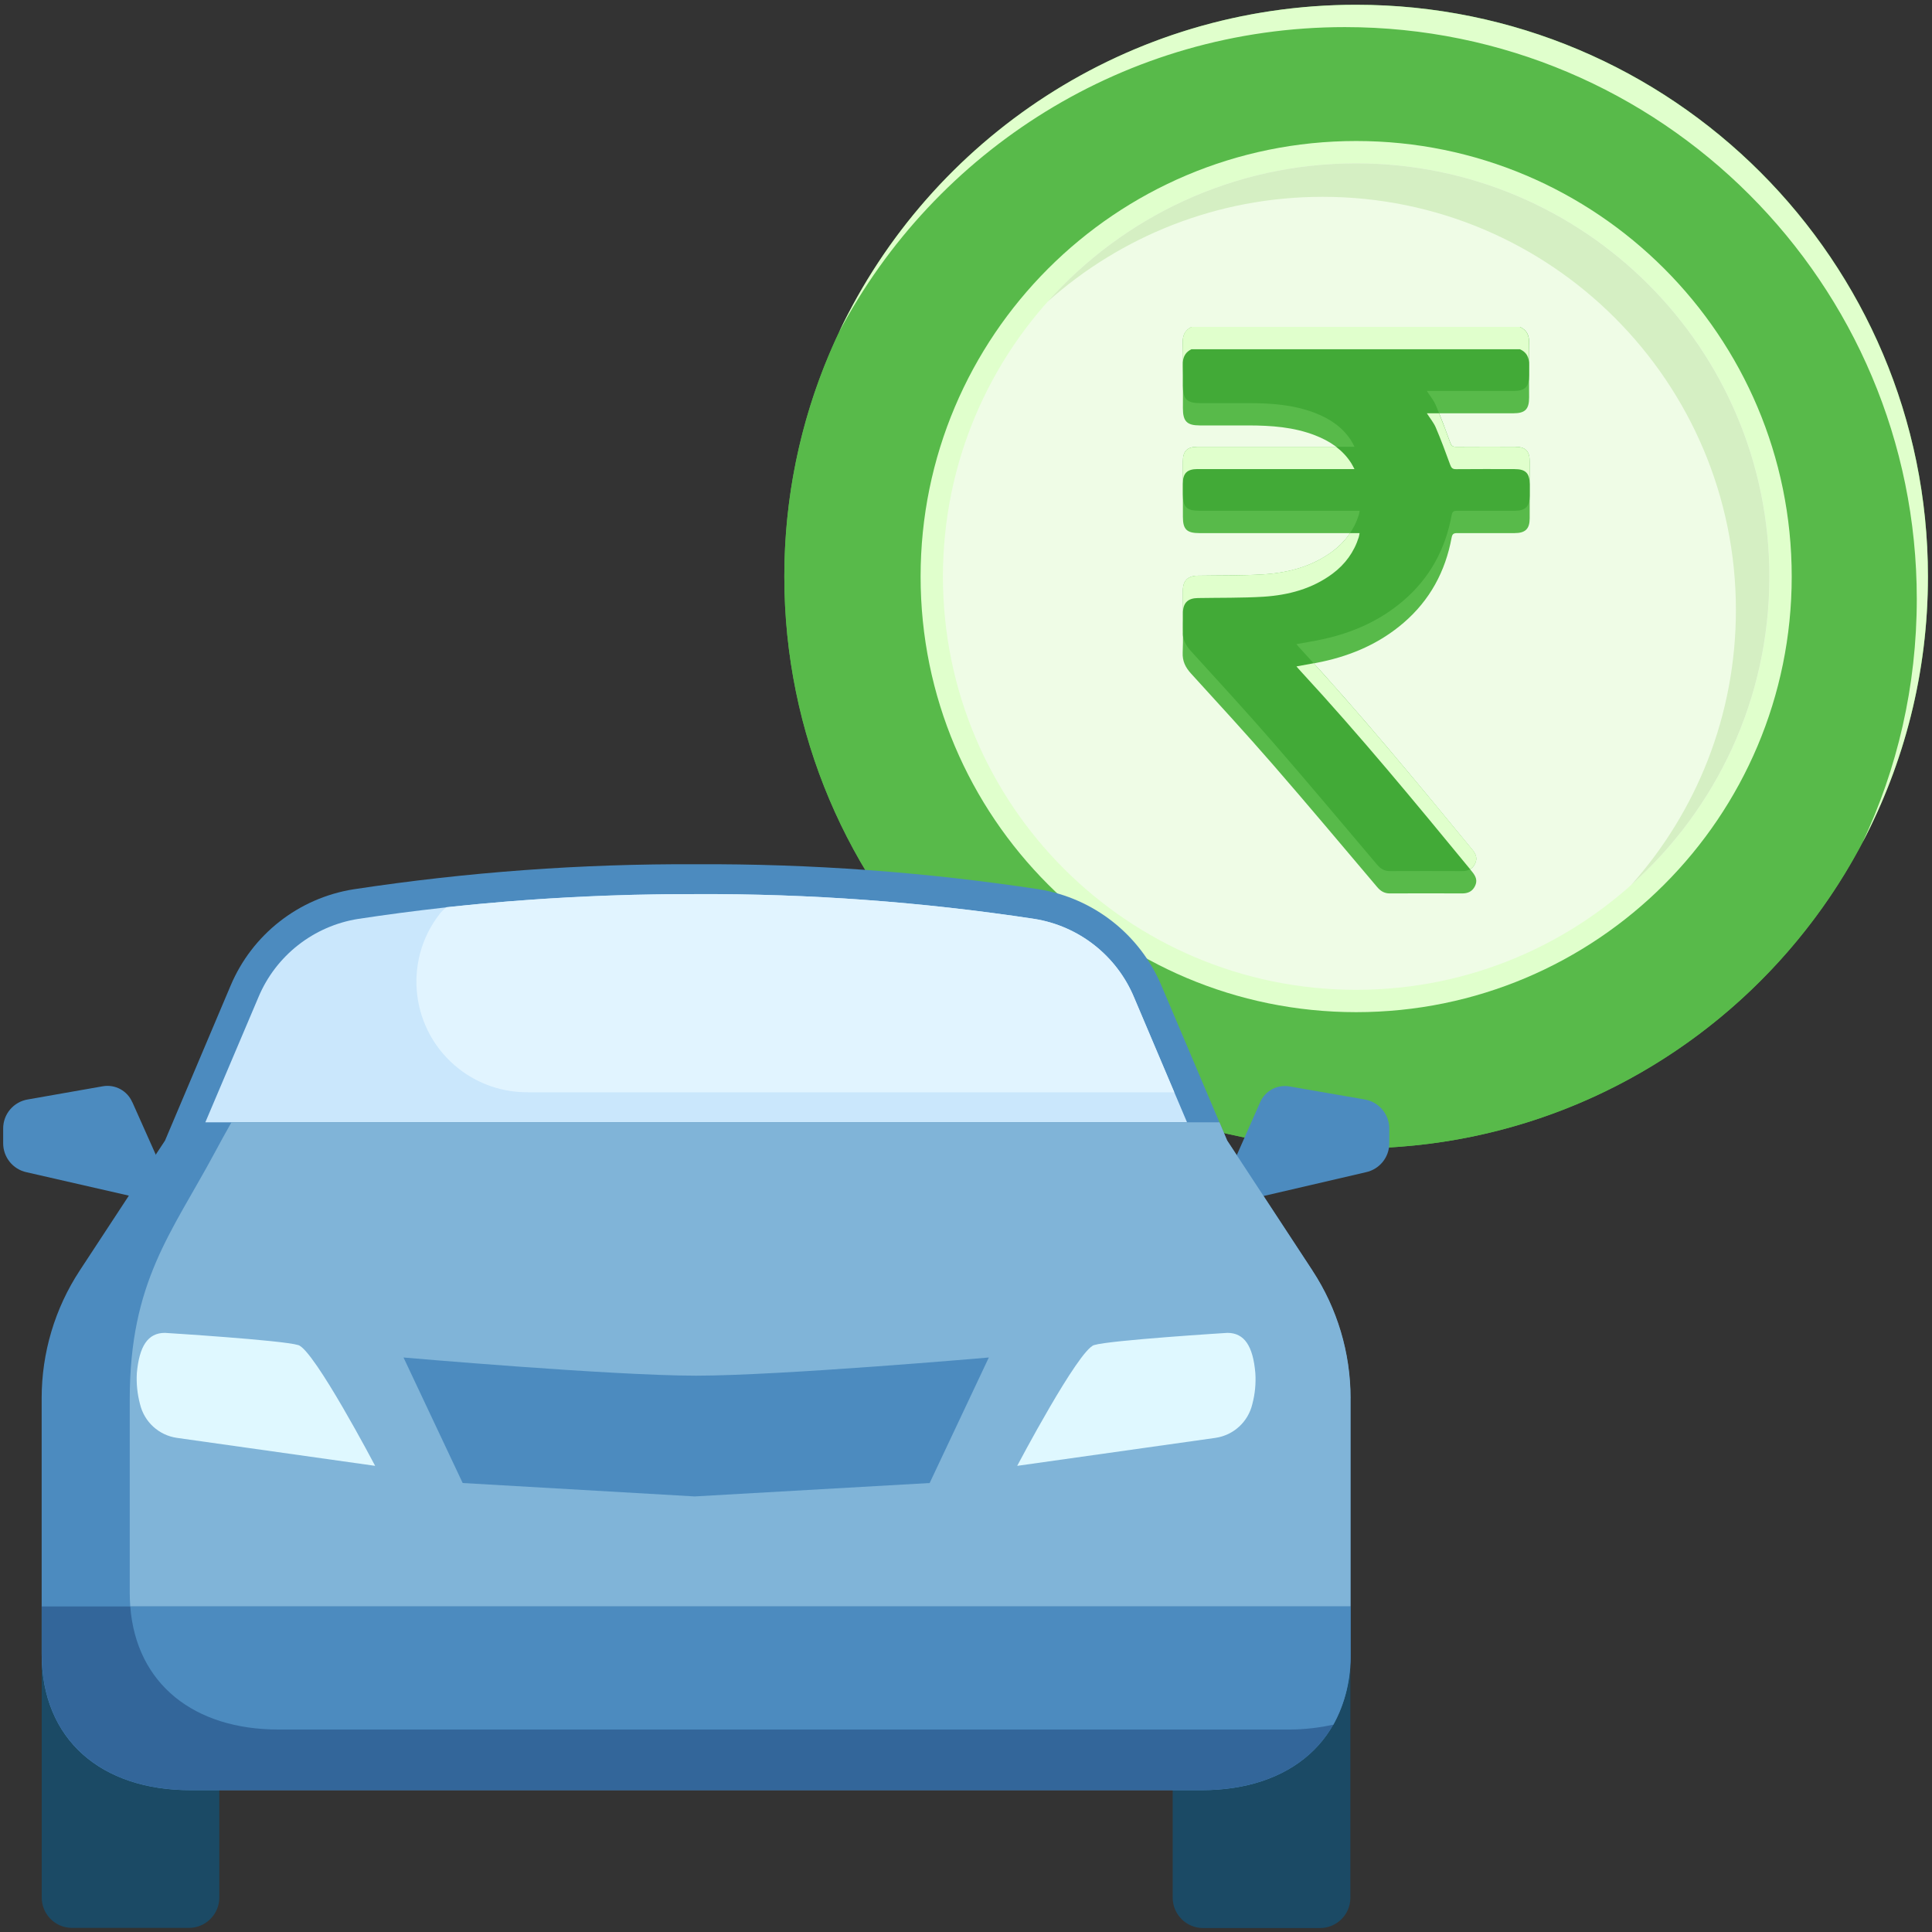 <svg width="64" height="64" viewBox="0 0 64 64" fill="none" xmlns="http://www.w3.org/2000/svg">
<rect x="0" y="0" width="64" height="64" fill="#333333" stroke="none"/>
<path d="M55.011 23.253L55.004 23.267H53.671C53.611 23.267 53.551 23.262 53.493 23.253H55.011Z" fill="#F2D95C"/>
<path d="M61.216 23.253C61.158 23.262 61.1 23.267 61.038 23.267H53.673C53.613 23.267 53.553 23.262 53.496 23.253H61.216Z" fill="white"/>
<path d="M62.053 27.196C59.018 33.607 52.489 38.042 44.925 38.042C34.462 38.042 25.982 29.562 25.982 19.1C25.982 15.913 26.769 12.909 28.16 10.273C27 12.725 26.354 15.467 26.354 18.36C26.354 28.82 34.834 37.302 45.296 37.302C52.567 37.302 58.88 33.207 62.056 27.196H62.053Z" fill="#58BA4A"/>
<path d="M44.925 38.042C55.386 38.042 63.867 29.561 63.867 19.1C63.867 8.638 55.386 0.158 44.925 0.158C34.463 0.158 25.982 8.638 25.982 19.1C25.982 29.561 34.463 38.042 44.925 38.042Z" fill="#58BA4A"/>
<path d="M61.689 27.927C62.849 25.476 63.496 22.733 63.496 19.84C63.496 9.38 55.016 0.898 44.553 0.898C37.282 0.898 30.969 4.993 27.794 11.004C30.829 4.593 37.358 0.158 44.922 0.158C55.382 0.158 63.865 8.638 63.865 19.1C63.865 22.287 63.078 25.291 61.687 27.927H61.689Z" fill="#E0FFCC"/>
<path d="M44.925 33.529C52.893 33.529 59.353 27.069 59.353 19.1C59.353 11.131 52.893 4.671 44.925 4.671C36.956 4.671 30.496 11.131 30.496 19.1C30.496 27.069 36.956 33.529 44.925 33.529Z" fill="#E0FFCC"/>
<path d="M44.925 32.789C52.485 32.789 58.614 26.66 58.614 19.1C58.614 11.54 52.485 5.411 44.925 5.411C37.365 5.411 31.236 11.54 31.236 19.1C31.236 26.66 37.365 32.789 44.925 32.789Z" fill="#EFFCE6"/>
<path d="M58.613 19.1C58.613 23.162 56.844 26.811 54.033 29.318C56.191 26.898 57.504 23.707 57.504 20.209C57.504 12.649 51.375 6.52 43.815 6.52C40.318 6.52 37.127 7.831 34.706 9.991C37.213 7.18 40.862 5.411 44.924 5.411C52.484 5.411 58.613 11.54 58.613 19.1Z" fill="#D5EFC3"/>
<path d="M50.349 11.569C50.578 11.669 50.658 11.849 50.654 12.089C50.647 12.447 50.654 12.804 50.654 13.162C50.654 13.56 50.522 13.691 50.127 13.691C49.247 13.691 48.367 13.691 47.487 13.691H47.267C47.38 13.869 47.496 14.004 47.562 14.162C47.733 14.564 47.887 14.976 48.036 15.387C48.076 15.498 48.114 15.544 48.238 15.542C48.882 15.536 49.529 15.538 50.173 15.54C50.538 15.54 50.673 15.675 50.673 16.038C50.673 16.413 50.673 16.789 50.673 17.164C50.673 17.522 50.531 17.66 50.169 17.66C49.536 17.66 48.902 17.662 48.269 17.66C48.156 17.66 48.109 17.687 48.087 17.809C47.88 18.931 47.367 19.882 46.496 20.631C45.714 21.304 44.798 21.704 43.796 21.92C43.522 21.98 43.245 22.022 42.945 22.078C43.002 22.144 43.049 22.2 43.1 22.253C45.076 24.393 46.922 26.638 48.771 28.884C48.887 29.027 48.951 29.169 48.862 29.351C48.773 29.533 48.627 29.596 48.434 29.596C47.636 29.593 46.838 29.591 46.04 29.596C45.858 29.596 45.733 29.518 45.62 29.384C44.476 28.033 43.338 26.675 42.176 25.338C41.287 24.316 40.371 23.316 39.458 22.316C39.267 22.107 39.165 21.9 39.178 21.611C39.198 21.178 39.182 20.742 39.185 20.309C39.185 19.973 39.345 19.818 39.68 19.811C40.407 19.798 41.136 19.811 41.86 19.767C42.682 19.713 43.469 19.507 44.147 19.002C44.562 18.691 44.856 18.291 45.014 17.793C45.025 17.756 45.029 17.715 45.04 17.66H39.733C39.311 17.66 39.185 17.535 39.185 17.12C39.185 16.756 39.185 16.393 39.185 16.029C39.185 15.678 39.325 15.54 39.678 15.54C41.327 15.54 42.976 15.54 44.622 15.54H44.871C44.827 15.458 44.796 15.393 44.758 15.333C44.469 14.884 44.049 14.609 43.562 14.42C42.856 14.147 42.116 14.095 41.367 14.093C40.827 14.093 40.287 14.093 39.749 14.093C39.318 14.093 39.185 13.958 39.185 13.522C39.185 13.047 39.194 12.571 39.18 12.098C39.173 11.855 39.251 11.678 39.471 11.571H50.349V11.569Z" fill="#58BA4A"/>
<path d="M50.349 10.829C50.578 10.929 50.658 11.109 50.654 11.349C50.647 11.707 50.654 12.065 50.654 12.422C50.654 12.82 50.522 12.951 50.127 12.951C49.247 12.951 48.367 12.951 47.487 12.951H47.267C47.38 13.129 47.496 13.265 47.562 13.422C47.733 13.825 47.887 14.236 48.036 14.647C48.076 14.758 48.114 14.805 48.238 14.802C48.882 14.796 49.529 14.798 50.173 14.8C50.538 14.8 50.673 14.936 50.673 15.298C50.673 15.674 50.673 16.049 50.673 16.425C50.673 16.782 50.531 16.92 50.169 16.92C49.536 16.92 48.902 16.922 48.269 16.92C48.156 16.92 48.109 16.947 48.087 17.069C47.88 18.191 47.367 19.142 46.496 19.891C45.714 20.565 44.798 20.965 43.796 21.18C43.522 21.24 43.245 21.282 42.945 21.338C43.002 21.405 43.049 21.46 43.1 21.514C45.076 23.654 46.922 25.898 48.771 28.145C48.887 28.287 48.951 28.429 48.862 28.611C48.773 28.794 48.627 28.856 48.434 28.856C47.636 28.854 46.838 28.851 46.04 28.856C45.858 28.856 45.733 28.778 45.62 28.645C44.476 27.294 43.338 25.936 42.176 24.598C41.287 23.576 40.371 22.576 39.458 21.576C39.267 21.367 39.165 21.16 39.178 20.871C39.198 20.438 39.182 20.002 39.185 19.569C39.185 19.233 39.345 19.078 39.68 19.071C40.407 19.058 41.136 19.071 41.86 19.027C42.682 18.974 43.469 18.767 44.147 18.262C44.562 17.951 44.856 17.551 45.014 17.053C45.025 17.016 45.029 16.976 45.04 16.92H39.733C39.311 16.92 39.185 16.796 39.185 16.38C39.185 16.016 39.185 15.653 39.185 15.289C39.185 14.938 39.325 14.8 39.678 14.8C41.327 14.8 42.976 14.8 44.622 14.8H44.871C44.827 14.718 44.796 14.653 44.758 14.594C44.469 14.145 44.049 13.869 43.562 13.68C42.856 13.407 42.116 13.356 41.367 13.354C40.827 13.354 40.287 13.354 39.749 13.354C39.318 13.354 39.185 13.218 39.185 12.782C39.185 12.307 39.194 11.831 39.18 11.358C39.173 11.116 39.251 10.938 39.471 10.831H50.349V10.829Z" fill="#42AA37"/>
<path d="M39.182 12.782C39.182 12.653 39.182 12.527 39.182 12.398C39.182 12.556 39.182 12.711 39.182 12.869C39.182 12.842 39.182 12.813 39.182 12.782ZM50.171 14.8C49.527 14.8 48.88 14.796 48.236 14.802C48.109 14.802 48.071 14.756 48.034 14.647C47.918 14.327 47.8 14.007 47.671 13.691H47.267C47.38 13.869 47.496 14.005 47.562 14.162C47.734 14.565 47.887 14.976 48.036 15.387C48.076 15.498 48.114 15.545 48.238 15.542C48.883 15.536 49.529 15.538 50.174 15.54C50.538 15.54 50.671 15.674 50.674 16.038C50.674 15.791 50.674 15.545 50.674 15.298C50.674 14.934 50.538 14.8 50.174 14.8H50.171ZM39.676 15.54C41.325 15.54 42.974 15.54 44.62 15.54H44.869C44.825 15.458 44.794 15.393 44.756 15.334C44.618 15.118 44.449 14.945 44.258 14.8H39.676C39.322 14.8 39.185 14.938 39.182 15.289C39.182 15.62 39.182 15.951 39.182 16.282V16.027C39.182 15.676 39.322 15.538 39.676 15.538V15.54ZM45.011 17.794C45.023 17.756 45.027 17.716 45.038 17.66H44.72C44.567 17.889 44.376 18.089 44.145 18.26C43.467 18.765 42.68 18.971 41.858 19.025C41.134 19.071 40.405 19.058 39.678 19.069C39.343 19.076 39.185 19.231 39.182 19.567C39.182 19.796 39.185 20.022 39.187 20.251C39.207 19.956 39.365 19.816 39.678 19.811C40.405 19.798 41.134 19.811 41.858 19.767C42.68 19.713 43.467 19.507 44.145 19.002C44.56 18.691 44.854 18.291 45.011 17.794ZM39.471 11.569H50.349C50.547 11.656 50.634 11.802 50.649 11.996C50.649 11.78 50.649 11.565 50.651 11.349C50.656 11.109 50.576 10.929 50.347 10.829H39.469C39.247 10.936 39.171 11.114 39.178 11.356C39.182 11.562 39.185 11.769 39.185 11.976C39.205 11.793 39.287 11.656 39.471 11.567V11.569ZM39.185 20.627C39.185 20.709 39.182 20.789 39.178 20.869C39.176 20.936 39.178 20.998 39.187 21.058C39.187 20.913 39.187 20.769 39.185 20.627ZM50.649 12.422V12.276C50.649 12.338 50.649 12.4 50.649 12.462C50.649 12.449 50.649 12.436 50.649 12.422ZM43.52 21.971C43.336 22.007 43.147 22.038 42.947 22.076C43.005 22.142 43.051 22.198 43.102 22.251C45.051 24.362 46.876 26.576 48.7 28.794C48.767 28.756 48.822 28.696 48.865 28.609C48.954 28.427 48.889 28.285 48.774 28.142C47.056 26.056 45.338 23.971 43.52 21.971Z" fill="#E0FFCC"/>
<path d="M44.569 54.571V54.789C44.569 57.451 42.758 59.106 39.84 59.106H38.847V62.862C38.847 63.417 39.298 63.869 39.853 63.869H43.727C44.282 63.869 44.733 63.42 44.733 62.864V54.542L44.569 54.571Z" fill="#1B4A65"/>
<path d="M1.609 54.784V54.684L1.382 54.611V62.849C1.378 63.404 1.822 63.86 2.378 63.864C2.38 63.864 2.385 63.864 2.387 63.864H6.258C6.813 63.864 7.265 63.413 7.265 62.858V59.102H6.336C3.42 59.102 1.607 57.446 1.607 54.782L1.609 54.784Z" fill="#1B4A65"/>
<path d="M4.382 36.513C4.22 36.133 3.816 35.913 3.407 35.984L0.925 36.42C0.451 36.496 0.102 36.907 0.105 37.387V37.873C0.105 38.333 0.425 38.733 0.876 38.831L4.396 39.636L5.218 38.38L4.385 36.513H4.382Z" fill="#4C8BBF"/>
<path d="M45.198 36.42L42.715 35.989C42.309 35.918 41.904 36.136 41.742 36.518L40.916 38.387L41.747 39.645L45.249 38.831C45.7 38.733 46.022 38.336 46.022 37.873V37.387C46.022 36.907 45.673 36.496 45.198 36.42Z" fill="#4C8BBF"/>
<path d="M43.475 42.087L40.907 38.171L40.651 37.782L38.475 32.651C37.762 30.958 36.227 29.751 34.411 29.458C30.653 28.887 26.858 28.611 23.058 28.629C19.258 28.611 15.462 28.889 11.707 29.46C9.889 29.751 8.351 30.958 7.638 32.653L5.467 37.782L5.211 38.171L2.642 42.087C1.818 43.342 1.38 44.813 1.38 46.315V54.786C1.38 57.64 3.364 59.302 6.307 59.302H39.809C42.746 59.302 44.735 57.64 44.735 54.786V46.315C44.735 44.813 44.295 43.342 43.471 42.087H43.475Z" fill="#4C8BBF"/>
<path d="M1.382 53.215V54.784C1.382 57.638 3.367 59.3 6.309 59.3H39.811C42.749 59.3 44.738 57.638 44.738 54.784V53.215H1.38H1.382Z" fill="#33669A"/>
<path d="M6.802 37.178L8.558 33.04C9.133 31.658 10.387 30.675 11.864 30.44C15.569 29.878 19.313 29.604 23.062 29.62C26.811 29.602 30.553 29.878 34.26 30.44C35.738 30.673 36.991 31.658 37.567 33.04L39.322 37.178H6.804H6.802Z" fill="#CAE7FC"/>
<path d="M17.48 36.184H38.9L37.567 33.038C36.991 31.656 35.738 30.673 34.26 30.438C30.556 29.876 26.811 29.602 23.062 29.618C20.3 29.613 17.54 29.758 14.794 30.051C14.709 30.113 14.634 30.187 14.569 30.269C13.325 31.862 13.609 34.162 15.203 35.407C15.854 35.916 16.656 36.189 17.483 36.182L17.48 36.184Z" fill="#E1F4FF"/>
<path d="M44.74 46.316C44.74 44.813 44.3 43.342 43.476 42.087L40.907 38.171L40.651 37.782L40.396 37.178H7.667C7.48 37.509 7.289 37.853 7.098 38.211C5.68 40.847 4.298 42.464 4.298 46.355V52.778C4.298 52.927 4.305 53.075 4.316 53.215H44.738V46.316H44.74Z" fill="#80B4D8"/>
<path d="M4.315 53.215C4.513 55.795 6.44 57.293 9.224 57.293H42.727C43.213 57.291 43.695 57.235 44.171 57.131C44.564 56.413 44.76 55.604 44.74 54.784V53.215H4.315Z" fill="#4C8BBF"/>
<path d="M5.462 44.153C5.462 44.153 9.355 44.395 9.882 44.558C10.409 44.72 12.427 48.558 12.427 48.558L5.858 47.631C5.26 47.544 4.778 47.102 4.638 46.513C4.549 46.178 4.513 45.831 4.533 45.487C4.613 44.598 4.895 44.153 5.462 44.153Z" fill="#DFF8FF"/>
<path d="M40.66 44.153C40.66 44.153 36.767 44.395 36.242 44.558C35.718 44.72 33.696 48.558 33.696 48.558L40.265 47.631C40.862 47.544 41.345 47.102 41.485 46.513C41.574 46.178 41.607 45.831 41.585 45.487C41.509 44.598 41.227 44.153 40.66 44.153Z" fill="#DFF8FF"/>
<path d="M15.327 49.127L13.367 44.969C13.367 44.969 20.273 45.571 23.06 45.571C25.847 45.571 32.756 44.969 32.756 44.969L30.796 49.127L23.013 49.571L15.327 49.127Z" fill="#4C8BBF"/>
</svg>
